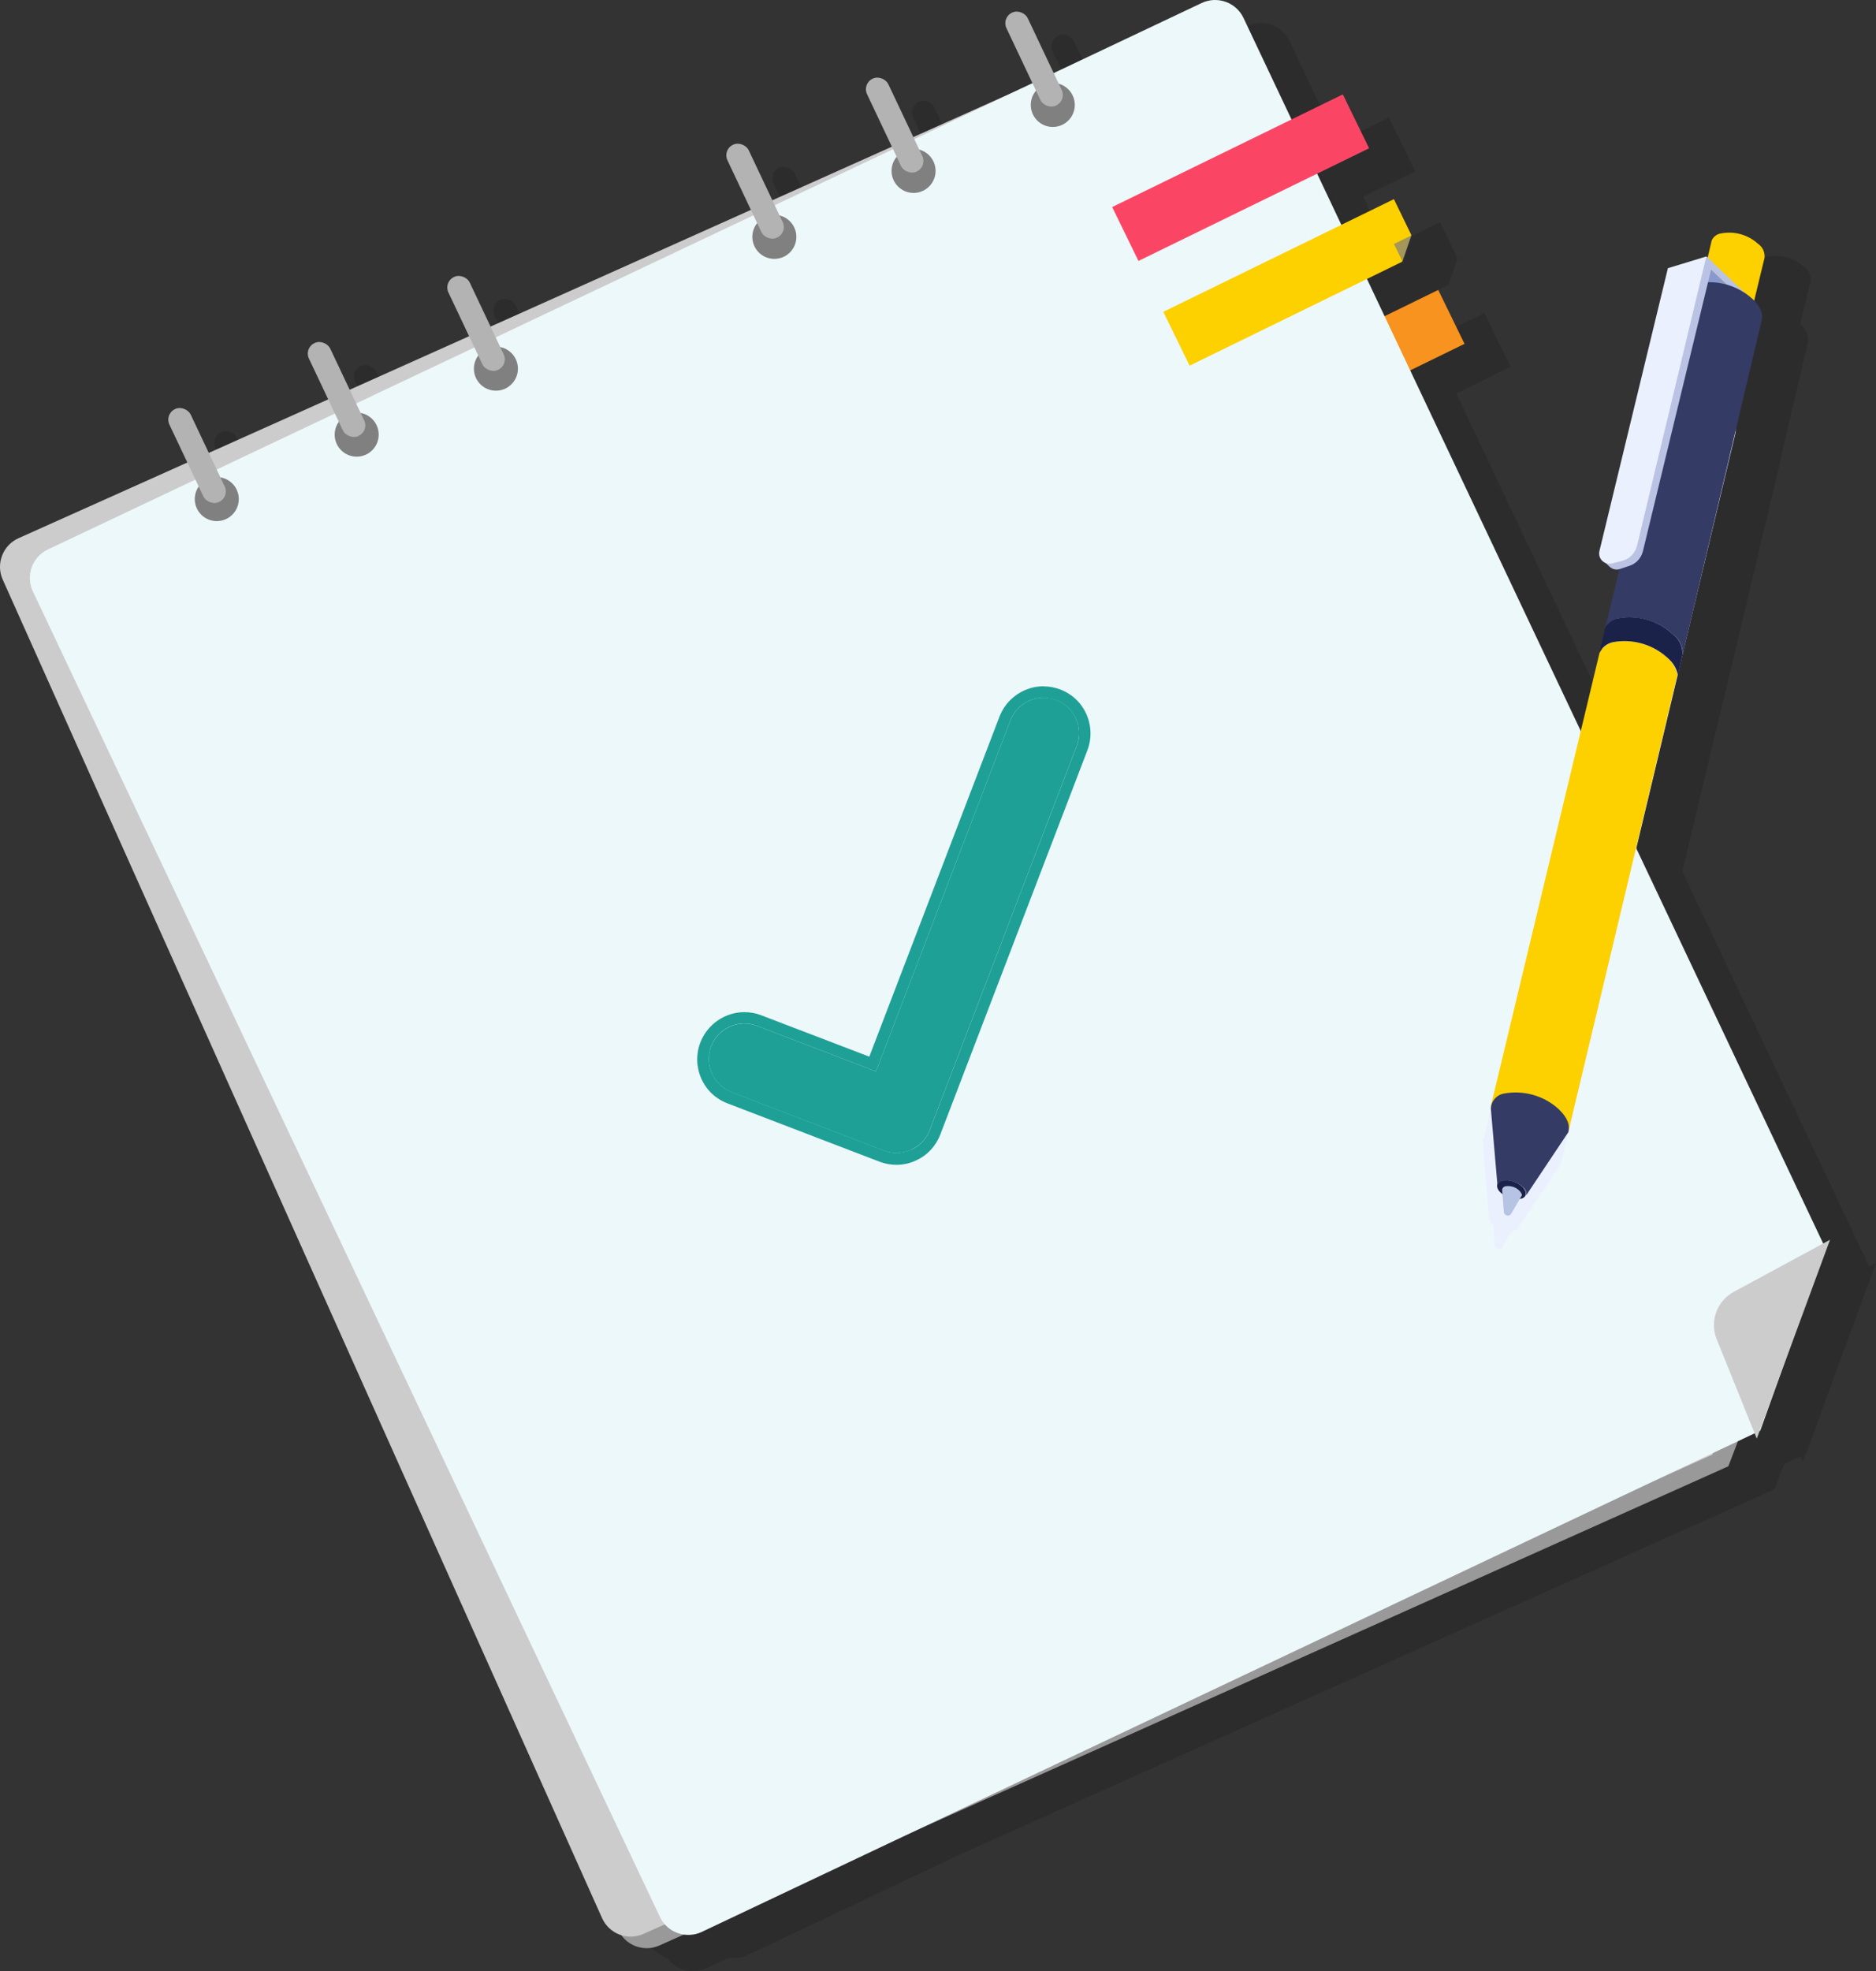 <?xml version="1.0" encoding="UTF-8"?><svg id="_レイヤー_2" xmlns="http://www.w3.org/2000/svg" width="162.78" height="170.94" viewBox="0 0 162.78 170.94"><rect x="0" y="0" width="162.78" height="170.94" fill="#333333" stroke="none"/><defs><style>.cls-1{fill:#343b65;}.cls-2{fill:#b6c3e2;}.cls-3,.cls-4{fill:gray;}.cls-5{fill:#fdd000;}.cls-6{fill:#8899cd;}.cls-7{fill:#ccc;}.cls-8{fill:#ebf0ff;}.cls-9{fill:#1ea096;}.cls-10{fill:#f7931e;}.cls-11{fill:#bbc3e4;}.cls-12,.cls-4{opacity:.7;}.cls-13{opacity:.13;}.cls-14{fill:#b3b3b3;}.cls-15{fill:#1b2249;}.cls-16{fill:#fa4664;}.cls-17{fill:#999;}.cls-18{fill:#edf8fa;}</style></defs><g id="_レイヤー_1-2"><g class="cls-13"><path d="M159.94,113.46L111.69,5.75c-.61-1.37-2.23-1.99-3.6-1.37L7,49.67c-1.37.61-1.99,2.23-1.37,3.6l52,116.06c.61,1.37,2.23,1.99,3.6,1.37l92.74-41.55,5.98-15.69Z"/><path d="M158.55,112.47L110.3,4.75c-.61-1.37-2.23-1.99-3.6-1.37L5.61,48.67c-1.37.61-1.99,2.23-1.37,3.6l52,116.06c.61,1.37,2.23,1.99,3.6,1.37l92.74-41.55,5.98-15.69Z"/><rect x="108.79" y="31.76" width="22.27" height="5.2" transform="translate(-2.91 56.1) rotate(-26.02)"/><path d="M162.39,110.24L111.9,3.56c-.64-1.36-2.27-1.94-3.63-1.3L8.15,49.65c-1.36.64-1.94,2.27-1.3,3.63l54.41,114.95c.64,1.36,2.27,1.94,3.63,1.3l91.85-43.47,5.65-15.81Z"/><rect x="100.51" y="14.8" width="22.27" height="5.2" transform="translate(3.69 50.75) rotate(-26.02)"/><polygon points="126.46 22.38 124.95 19.27 104.94 29.04 107.22 33.71 125.66 24.7 126.46 22.38"/><polygon class="cls-12" points="125.7 24.68 124.95 23.16 126.48 22.41 125.7 24.68"/><path d="M156.43,126.74l-3.47-8.6c-.63-1.55.01-3.33,1.49-4.12l8.34-4.51-6.35,17.23Z"/><circle cx="22.81" cy="45.28" r="1.91"/><circle cx="34.95" cy="39.69" r="1.91"/><circle cx="47.03" cy="33.97" r="1.91"/><circle cx="71.19" cy="22.54" r="1.91"/><circle cx="83.27" cy="16.82" r="1.91"/><circle cx="95.35" cy="11.1" r="1.91"/><rect x="20.08" y="37.05" width="2.04" height="8.91" rx="1" ry="1" transform="translate(-15.73 13.02) rotate(-25.33)"/><rect x="92.71" y="2.67" width="2.04" height="8.91" rx="1" ry="1" transform="translate(5.96 40.78) rotate(-25.33)"/><rect x="32.18" y="31.32" width="2.04" height="8.91" rx="1" ry="1" transform="translate(-12.11 17.64) rotate(-25.33)"/><rect x="44.29" y="25.59" width="2.04" height="8.91" rx="1" ry="1" transform="translate(-8.5 22.27) rotate(-25.33)"/><rect x="68.5" y="14.13" width="2.04" height="8.91" rx="1" ry="1" transform="translate(-1.27 31.53) rotate(-25.33)"/><rect x="80.61" y="8.4" width="2.04" height="8.91" rx="1" ry="1" transform="translate(2.34 36.16) rotate(-25.33)"/><path d="M83.05,101.72c-.72.32-1.57.37-2.36.06l-13.2-5.06c-1.59-.61-2.39-2.39-1.78-3.98.61-1.59,2.39-2.39,3.98-1.78l10.32,3.95,11.66-30.43c.61-1.59,2.39-2.39,3.98-1.78,1.59.61,2.39,2.39,1.78,3.98l-12.76,33.31c-.3.8-.9,1.39-1.62,1.71Z"/><path d="M94.55,62.51c.37,0,.74.07,1.1.2,1.59.61,2.39,2.39,1.78,3.98l-12.76,33.31c-.3.8-.9,1.39-1.62,1.71-.39.17-.82.27-1.26.27-.37,0-.74-.07-1.1-.21l-13.2-5.06c-1.59-.61-2.39-2.39-1.78-3.98.47-1.23,1.64-1.98,2.88-1.98.37,0,.74.07,1.1.21l10.32,3.95,11.66-30.43c.47-1.23,1.64-1.98,2.88-1.98M94.55,61.51h0c-1.68,0-3.21,1.05-3.82,2.62l-11.3,29.5-9.38-3.59c-.47-.18-.96-.27-1.46-.27-1.68,0-3.21,1.05-3.82,2.63-.39,1.02-.36,2.13.08,3.13.44,1,1.25,1.76,2.27,2.15l13.2,5.06c.47.18.96.27,1.46.27.58,0,1.14-.12,1.66-.36,1-.44,1.76-1.25,2.15-2.27l12.76-33.31c.39-1.02.36-2.13-.08-3.13-.44-1-1.25-1.76-2.27-2.15-.47-.18-.96-.27-1.46-.27h0Z"/><path d="M133.94,110.26c-.2-.06-.32-.28-.26-.48l-.09-1.51-.1-.1c-.21-.16-.32-.41-.31-.68l-.53-6.69.1-.1,16.03-66.33.44-.16.53-.16.1.1.35-1.57c.14-.32.43-.55.77-.61,1.18-.21,2.39.15,3.26.99.4.27.61.73.57,1.21l-.88,3.64c.51.41.77,1.05.68,1.69l-15.09,63.13-.04.25-3.66,5.48c-.07.19-.23.32-.43.35l-.24.06-.7,1.24c-.06.2-.28.32-.48.26Z"/><path d="M157.11,24.35l-1.93,7.98-4.54-1.44,1.88-8.03c.14-.32.43-.55.77-.61,1.16-.24,2.37.09,3.25.89.4.27.61.73.57,1.21Z"/><polygon points="152.07 24.25 156.29 28.24 156.11 28.83 151.49 24.46 152.07 24.25"/><polygon points="151.64 24.6 155.56 28.31 152.79 29.12 148.87 25.41 151.64 24.6"/><path d="M134.32,104.38c-.49.11-.57.6-.12,1.03.47.45,1.13.65,1.78.54.49-.11.57-.6.12-1.03-.47-.45-1.13-.65-1.78-.54Z"/><path d="M149.99,58.84l6.88-29.1c.13-.54-.13-1.17-.78-1.79-1.28-1.19-3.06-1.71-4.78-1.38-.48.12-.87.45-1.05.91l-6.98,29.01c.21-.45.62-.77,1.1-.86,1.72-.32,3.5.19,4.78,1.38.59.42.91,1.12.83,1.84Z"/><path d="M140.07,100.21l9.47-39.69c-.11-.56-.4-1.07-.82-1.44-1.28-1.19-3.06-1.71-4.78-1.38-.5.11-.93.45-1.15.91l-9.44,39.35,6.72,2.26Z"/><path d="M148.77,59.12c.43.38.72.89.82,1.44l.39-1.72c.07-.72-.25-1.42-.83-1.84-1.28-1.19-3.06-1.71-4.78-1.38-.49.09-.9.41-1.1.86l-.48,2.12c.22-.47.65-.8,1.15-.91,1.75-.33,3.55.21,4.83,1.43Z"/><path d="M136.06,105.65l-.93,1.59c-.05.09-.15.15-.25.17-.19.03-.36-.11-.39-.29l-.15-1.95c.02-.15.13-.28.29-.3.43-.07.87.06,1.18.36.15.14.25.34.26.43Z"/><path d="M139.28,98.22c.75.71.97,1.39.79,1.98l-3.66,5.48c.07-.27-.04-.56-.26-.73-.47-.45-1.13-.65-1.78-.54-.22.05-.39.23-.43.45l-.58-6.73c.03-.65.5-1.19,1.14-1.3,1.72-.32,3.5.19,4.78,1.38Z"/><path d="M152.07,24.25l-9.06,26.27.65.62c.22.21.54.3.84.22l.82-.27c.62-.18,1.09-.68,1.24-1.31l6.06-25.02-.55-.52Z"/><path d="M148.72,25.27l-5.93,24.48c-.05.17-.04.36.01.53.16.47.67.72,1.14.56l.87-.22c.62-.18,1.09-.68,1.24-1.31l6.01-25.07-3.35,1.02Z"/></g><path class="cls-17" d="M155.94,111.46L107.69,3.75c-.61-1.37-2.23-1.99-3.6-1.37L3,47.67c-1.37.61-1.99,2.23-1.37,3.6l52,116.06c.61,1.37,2.23,1.99,3.6,1.37l92.74-41.55,5.98-15.69Z"/><path class="cls-7" d="M154.55,110.47L106.3,2.75c-.61-1.37-2.23-1.99-3.6-1.37L1.61,46.67c-1.37.61-1.99,2.23-1.37,3.6l52,116.06c.61,1.37,2.23,1.99,3.6,1.37l92.74-41.55,5.98-15.69Z"/><rect class="cls-10" x="104.79" y="29.76" width="22.27" height="5.2" transform="translate(-2.44 54.14) rotate(-26.02)"/><path class="cls-18" d="M158.39,108.24L107.9,1.56c-.64-1.36-2.27-1.94-3.63-1.3L4.15,47.65c-1.36.64-1.94,2.27-1.3,3.63l54.41,114.95c.64,1.36,2.27,1.94,3.63,1.3l91.85-43.47,5.65-15.81Z"/><rect class="cls-16" x="96.51" y="12.8" width="22.27" height="5.2" transform="translate(4.16 48.79) rotate(-26.02)"/><polygon class="cls-5" points="122.46 20.38 120.95 17.27 100.94 27.04 103.22 31.71 121.66 22.7 122.46 20.38"/><polygon class="cls-4" points="121.7 22.68 120.95 21.16 122.48 20.41 121.7 22.68"/><path class="cls-7" d="M152.43,124.74l-3.47-8.6c-.63-1.55.01-3.33,1.49-4.12l8.34-4.51-6.35,17.23Z"/><circle class="cls-3" cx="18.81" cy="43.28" r="1.91"/><circle class="cls-3" cx="30.95" cy="37.69" r="1.91"/><circle class="cls-3" cx="43.03" cy="31.97" r="1.91"/><circle class="cls-3" cx="67.19" cy="20.54" r="1.91"/><circle class="cls-3" cx="79.27" cy="14.82" r="1.91"/><circle class="cls-3" cx="91.35" cy="9.1" r="1.91"/><rect class="cls-14" x="16.08" y="35.05" width="2.04" height="8.91" rx="1" ry="1" transform="translate(-15.26 11.11) rotate(-25.33)"/><rect class="cls-14" x="88.71" y=".67" width="2.04" height="8.91" rx="1" ry="1" transform="translate(6.43 38.88) rotate(-25.33)"/><rect class="cls-14" x="28.18" y="29.32" width="2.04" height="8.91" rx="1" ry="1" transform="translate(-11.64 15.74) rotate(-25.33)"/><rect class="cls-14" x="40.29" y="23.59" width="2.04" height="8.91" rx="1" ry="1" transform="translate(-8.03 20.37) rotate(-25.33)"/><rect class="cls-14" x="64.5" y="12.13" width="2.04" height="8.91" rx="1" ry="1" transform="translate(-.8 29.62) rotate(-25.33)"/><rect class="cls-14" x="76.61" y="6.4" width="2.04" height="8.91" rx="1" ry="1" transform="translate(2.82 34.25) rotate(-25.33)"/><path class="cls-9" d="M79.05,99.72c-.72.32-1.57.37-2.36.06l-13.2-5.06c-1.59-.61-2.39-2.39-1.78-3.98.61-1.59,2.39-2.39,3.98-1.78l10.32,3.95,11.66-30.43c.61-1.59,2.39-2.39,3.98-1.78,1.59.61,2.39,2.39,1.78,3.98l-12.76,33.31c-.3.8-.9,1.39-1.62,1.71Z"/><path class="cls-9" d="M90.55,60.51c.37,0,.74.07,1.1.2,1.59.61,2.39,2.39,1.78,3.98l-12.76,33.31c-.3.8-.9,1.39-1.62,1.71-.39.17-.82.27-1.26.27-.37,0-.74-.07-1.1-.21l-13.2-5.06c-1.59-.61-2.39-2.39-1.78-3.98.47-1.23,1.64-1.98,2.88-1.98.37,0,.74.07,1.1.21l10.32,3.95,11.66-30.43c.47-1.23,1.64-1.98,2.88-1.98M90.55,59.51h0c-1.68,0-3.21,1.05-3.82,2.62l-11.3,29.5-9.38-3.59c-.47-.18-.96-.27-1.46-.27-1.68,0-3.21,1.05-3.82,2.63-.39,1.02-.36,2.13.08,3.13.44,1,1.25,1.76,2.27,2.15l13.2,5.06c.47.18.96.27,1.46.27.58,0,1.14-.12,1.66-.36,1-.44,1.76-1.25,2.15-2.27l12.76-33.31c.39-1.02.36-2.13-.08-3.13-.44-1-1.25-1.76-2.27-2.15-.47-.18-.96-.27-1.46-.27h0Z"/><path class="cls-8" d="M129.94,108.26c-.2-.06-.32-.28-.26-.48l-.09-1.51-.1-.1c-.21-.16-.32-.41-.31-.68l-.53-6.69.1-.1,16.03-66.33.44-.16.53-.16.1.1.35-1.57c.14-.32.43-.55.77-.61,1.18-.21,2.39.15,3.26.99.4.27.61.73.57,1.21l-.88,3.64c.51.41.77,1.05.68,1.69l-15.09,63.13-.04.25-3.66,5.48c-.07.19-.23.32-.43.35l-.24.06-.7,1.24c-.06.2-.28.32-.48.26Z"/><path class="cls-5" d="M153.11,22.35l-1.93,7.98-4.54-1.44,1.88-8.03c.14-.32.43-.55.77-.61,1.16-.24,2.37.09,3.25.89.4.27.61.73.57,1.21Z"/><polygon class="cls-11" points="148.07 22.25 152.29 26.24 152.11 26.83 147.49 22.46 148.07 22.25"/><polygon class="cls-6" points="147.64 22.6 151.56 26.31 148.79 27.12 144.87 23.41 147.64 22.6"/><path class="cls-15" d="M130.32,102.38c-.49.11-.57.6-.12,1.03.47.45,1.13.65,1.78.54.49-.11.57-.6.12-1.03-.47-.45-1.13-.65-1.78-.54Z"/><path class="cls-1" d="M145.99,56.84l6.88-29.1c.13-.54-.13-1.17-.78-1.79-1.28-1.19-3.06-1.71-4.78-1.38-.48.12-.87.45-1.05.91l-6.98,29.01c.21-.45.62-.77,1.1-.86,1.72-.32,3.5.19,4.78,1.38.59.42.91,1.12.83,1.84Z"/><path class="cls-5" d="M136.07,98.21l9.47-39.69c-.11-.56-.4-1.07-.82-1.44-1.28-1.19-3.06-1.71-4.78-1.38-.5.11-.93.45-1.15.91l-9.44,39.35,6.72,2.26Z"/><path class="cls-15" d="M144.77,57.12c.43.38.72.89.82,1.44l.39-1.72c.07-.72-.25-1.42-.83-1.84-1.28-1.19-3.06-1.71-4.78-1.38-.49.09-.9.41-1.1.86l-.48,2.12c.22-.47.65-.8,1.15-.91,1.75-.33,3.55.21,4.83,1.43Z"/><path class="cls-2" d="M132.06,103.65l-.93,1.59c-.05.09-.15.15-.25.17-.19.03-.36-.11-.39-.29l-.15-1.95c.02-.15.13-.28.29-.3.43-.07.87.06,1.18.36.15.14.25.34.26.43Z"/><path class="cls-1" d="M135.28,96.22c.75.71.97,1.39.79,1.98l-3.66,5.48c.07-.27-.04-.56-.26-.73-.47-.45-1.13-.65-1.78-.54-.22.05-.39.23-.43.45l-.58-6.73c.03-.65.5-1.19,1.14-1.3,1.72-.32,3.5.19,4.78,1.38Z"/><path class="cls-11" d="M148.07,22.25l-9.06,26.27.65.62c.22.21.54.3.84.22l.82-.27c.62-.18,1.09-.68,1.24-1.31l6.06-25.02-.55-.52Z"/><path class="cls-8" d="M144.72,23.27l-5.93,24.48c-.05.17-.04.36.01.53.16.47.67.72,1.14.56l.87-.22c.62-.18,1.09-.68,1.24-1.31l6.01-25.07-3.35,1.02Z"/></g></svg>